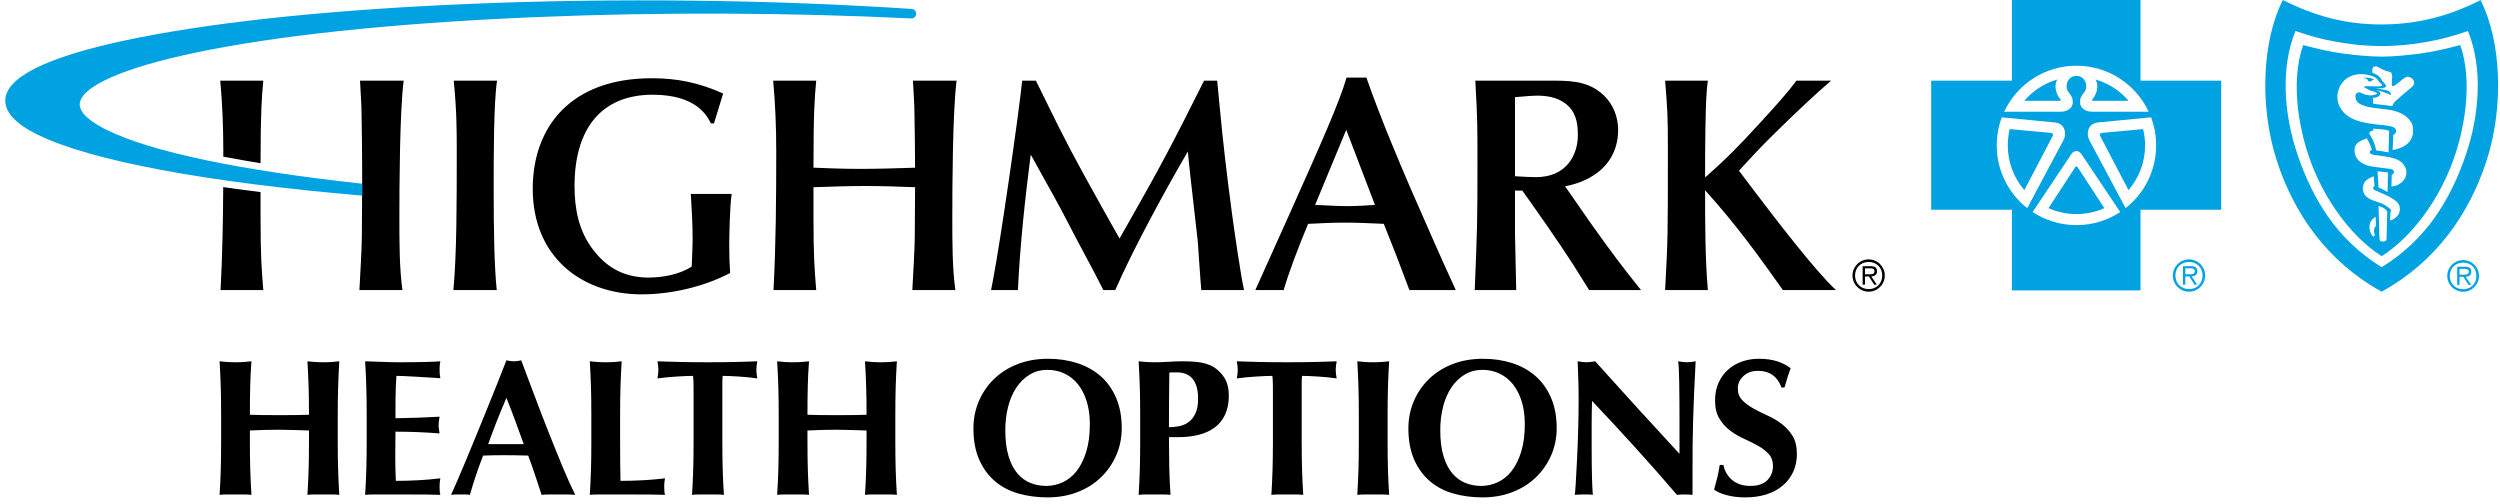 <svg width="258" height="52" viewBox="0 0 258 52" fill="none" xmlns="http://www.w3.org/2000/svg">
<path fill-rule="evenodd" clip-rule="evenodd" d="M101.01 41.419C100.642 42.289 100.457 43.217 100.457 44.208C100.457 45.465 100.659 46.544 101.059 47.447C101.461 48.35 102.005 49.093 102.695 49.674C103.383 50.257 104.192 50.677 105.121 50.938C106.05 51.199 107.042 51.33 108.1 51.33C109.223 51.33 110.252 51.15 111.188 50.788C112.125 50.427 112.93 49.922 113.605 49.274C114.28 48.624 114.809 47.866 115.19 46.996C115.571 46.127 115.762 45.191 115.762 44.187C115.762 42.983 115.564 41.929 115.169 41.027C114.774 40.124 114.237 39.379 113.554 38.79C112.874 38.202 112.071 37.761 111.147 37.465C110.225 37.172 109.229 37.025 108.16 37.025C106.996 37.025 105.94 37.212 104.991 37.586C104.041 37.96 103.232 38.476 102.564 39.131C101.895 39.787 101.377 40.55 101.01 41.419ZM112.151 41.429C112.364 42.117 112.472 42.896 112.472 43.765C112.472 44.863 112.348 45.812 112.1 46.616C111.853 47.417 111.525 48.08 111.117 48.602C110.709 49.123 110.231 49.511 109.683 49.766C109.135 50.019 108.56 50.147 107.958 50.147C107.397 50.147 106.862 50.045 106.354 49.846C105.846 49.645 105.398 49.32 105.011 48.871C104.623 48.424 104.315 47.833 104.089 47.097C103.861 46.361 103.748 45.458 103.748 44.388C103.748 43.531 103.845 42.727 104.038 41.97C104.232 41.214 104.516 40.556 104.89 39.994C105.264 39.432 105.723 38.988 106.265 38.659C106.806 38.333 107.418 38.169 108.1 38.169C108.742 38.169 109.333 38.298 109.874 38.559C110.416 38.82 110.878 39.191 111.259 39.672C111.639 40.155 111.937 40.739 112.151 41.429ZM58.451 51.029C58.739 51.029 59.044 51.042 59.364 51.069C58.977 50.293 58.548 49.343 58.08 48.22C57.613 47.096 57.132 45.909 56.637 44.659C56.141 43.407 55.651 42.133 55.162 40.836C54.786 39.838 54.429 38.888 54.09 37.984L54.087 37.979L53.789 37.185C53.655 37.212 53.528 37.234 53.408 37.255C53.287 37.275 53.161 37.285 53.026 37.285C52.892 37.285 52.766 37.274 52.645 37.255C52.525 37.234 52.398 37.212 52.264 37.185C51.97 37.947 51.646 38.77 51.291 39.653C50.937 40.535 50.576 41.432 50.208 42.34C49.841 43.251 49.473 44.151 49.105 45.04L48.882 45.578L48.881 45.582C48.596 46.27 48.327 46.921 48.073 47.538C47.751 48.314 47.457 49.01 47.189 49.624C46.923 50.239 46.708 50.722 46.549 51.069C46.735 51.042 46.909 51.029 47.07 51.029H48.022C48.175 51.029 48.333 51.042 48.494 51.069C48.68 50.413 48.887 49.745 49.115 49.062C49.343 48.381 49.59 47.699 49.857 47.016C50.205 47.003 50.552 46.992 50.901 46.986C51.248 46.979 51.595 46.976 51.944 46.976C52.371 46.976 52.798 46.979 53.227 46.986C53.655 46.992 54.083 47.003 54.51 47.016C54.765 47.699 55.005 48.381 55.232 49.062C55.46 49.745 55.681 50.413 55.894 51.069C56.175 51.042 56.46 51.029 56.747 51.029H58.451ZM51.281 43.434C51.589 42.652 51.917 41.859 52.264 41.058C52.585 41.859 52.889 42.652 53.177 43.434C53.464 44.217 53.755 45.017 54.05 45.832H50.378C50.673 45.017 50.974 44.217 51.281 43.434ZM30.363 44.378C29.853 44.358 29.346 44.348 28.837 44.348C28.329 44.348 27.822 44.355 27.314 44.367C26.804 44.381 26.296 44.401 25.788 44.428V45.571C25.788 46.682 25.802 47.669 25.829 48.532C25.855 49.394 25.896 50.239 25.949 51.069C25.721 51.042 25.474 51.029 25.208 51.029H23.402C23.134 51.029 22.887 51.042 22.661 51.069C22.713 50.239 22.753 49.394 22.781 48.532C22.807 47.669 22.82 46.682 22.82 45.571V42.843C22.82 41.733 22.807 40.746 22.781 39.884C22.753 39.021 22.713 38.155 22.661 37.285C22.887 37.312 23.134 37.336 23.402 37.355C23.669 37.376 23.97 37.385 24.305 37.385C24.639 37.385 24.939 37.376 25.208 37.355C25.474 37.336 25.722 37.312 25.949 37.285C25.882 38.155 25.839 39.014 25.82 39.863C25.799 40.714 25.789 41.693 25.789 42.803C26.137 42.816 26.554 42.827 27.043 42.833C27.531 42.84 28.136 42.843 28.858 42.843C29.579 42.843 30.168 42.84 30.624 42.833C31.078 42.827 31.498 42.816 31.887 42.803C31.887 41.693 31.873 40.714 31.846 39.863C31.82 39.014 31.779 38.155 31.726 37.285C31.954 37.312 32.201 37.336 32.468 37.355C32.736 37.376 33.037 37.385 33.37 37.385C33.705 37.385 34.006 37.376 34.273 37.355C34.541 37.336 34.788 37.312 35.016 37.285C34.963 38.155 34.922 39.021 34.896 39.884C34.869 40.746 34.855 41.733 34.855 42.843V45.571C34.855 46.682 34.869 47.669 34.896 48.532C34.922 49.394 34.963 50.239 35.016 51.069C34.788 51.042 34.541 51.029 34.273 51.029H32.468C32.201 51.029 31.954 51.042 31.726 51.069C31.78 50.239 31.82 49.394 31.847 48.532C31.874 47.669 31.887 46.682 31.887 45.571V44.428C31.379 44.415 30.871 44.398 30.363 44.378ZM37.802 39.884C37.775 39.021 37.735 38.155 37.683 37.285C38.283 37.299 38.879 37.319 39.468 37.345C40.056 37.373 40.65 37.385 41.252 37.385C42.242 37.385 43.121 37.376 43.89 37.355C44.658 37.336 45.177 37.312 45.445 37.285C45.391 37.5 45.364 37.78 45.364 38.129C45.364 38.342 45.37 38.508 45.384 38.629C45.397 38.75 45.418 38.884 45.445 39.031C45.056 39.005 44.631 38.978 44.171 38.951C43.709 38.924 43.261 38.897 42.826 38.87C42.393 38.843 42.001 38.823 41.654 38.809C41.305 38.797 41.058 38.79 40.911 38.79C40.859 39.526 40.827 40.255 40.821 40.977C40.814 41.698 40.811 42.428 40.811 43.163C41.681 43.151 42.466 43.13 43.167 43.104C43.87 43.077 44.602 43.044 45.364 43.004C45.324 43.232 45.297 43.404 45.284 43.525C45.27 43.646 45.264 43.772 45.264 43.907C45.264 44.014 45.273 44.124 45.294 44.237C45.314 44.351 45.338 44.514 45.364 44.729C43.839 44.608 42.321 44.549 40.811 44.549C40.811 44.976 40.808 45.404 40.801 45.832C40.795 46.261 40.792 46.688 40.792 47.116C40.792 47.986 40.811 48.822 40.851 49.624C41.614 49.624 42.375 49.604 43.138 49.564C43.9 49.524 44.669 49.457 45.445 49.363C45.418 49.51 45.397 49.644 45.384 49.765C45.37 49.884 45.364 50.053 45.364 50.266C45.364 50.48 45.37 50.647 45.384 50.768C45.397 50.889 45.418 50.988 45.445 51.069C45.083 51.055 44.639 51.045 44.11 51.039C43.583 51.032 42.858 51.029 41.934 51.029H38.756C38.455 51.029 38.227 51.032 38.073 51.039C37.92 51.045 37.789 51.055 37.683 51.069C37.735 50.239 37.776 49.394 37.802 48.531C37.829 47.669 37.842 46.682 37.842 45.571V42.843C37.842 41.732 37.829 40.746 37.802 39.884ZM60.987 39.884C60.959 39.021 60.919 38.155 60.867 37.285C61.093 37.312 61.34 37.336 61.608 37.355C61.875 37.376 62.176 37.385 62.511 37.385C62.845 37.385 63.146 37.376 63.414 37.355C63.681 37.336 63.928 37.312 64.156 37.285C64.102 38.155 64.062 39.021 64.035 39.884C64.008 40.746 63.995 41.733 63.995 42.843V45.571C63.995 46.334 63.998 47.07 64.005 47.779C64.011 48.487 64.022 49.102 64.035 49.624C64.797 49.624 65.56 49.605 66.321 49.564C67.084 49.524 67.852 49.457 68.628 49.363C68.602 49.51 68.581 49.645 68.569 49.765C68.554 49.884 68.548 50.053 68.548 50.266C68.548 50.48 68.554 50.647 68.569 50.768C68.581 50.889 68.602 50.989 68.628 51.069C68.268 51.056 67.823 51.045 67.294 51.039C66.767 51.032 66.041 51.029 65.118 51.029H61.939C61.638 51.029 61.41 51.032 61.257 51.039C61.104 51.045 60.973 51.056 60.867 51.069C60.919 50.239 60.959 49.394 60.987 48.532C61.013 47.669 61.026 46.682 61.026 45.571V42.843C61.026 41.733 61.013 40.746 60.987 39.884ZM71.517 38.79C71.544 38.937 71.56 39.171 71.568 39.492C71.574 39.814 71.577 40.168 71.577 40.556V45.571C71.577 46.682 71.563 47.669 71.537 48.532C71.51 49.394 71.469 50.239 71.417 51.069C71.644 51.042 71.891 51.029 72.159 51.029H73.964C74.231 51.029 74.478 51.042 74.706 51.069C74.652 50.239 74.612 49.394 74.585 48.532C74.559 47.669 74.545 46.682 74.545 45.571V39.492C74.545 39.332 74.548 39.191 74.556 39.072C74.562 38.951 74.572 38.857 74.585 38.79C74.786 38.79 75.034 38.797 75.327 38.809C75.622 38.823 75.933 38.841 76.261 38.86C76.587 38.881 76.919 38.908 77.253 38.941C77.587 38.973 77.888 39.011 78.156 39.051C78.129 38.903 78.105 38.757 78.086 38.61C78.066 38.462 78.056 38.315 78.056 38.169C78.056 38.021 78.066 37.873 78.086 37.726C78.105 37.58 78.129 37.432 78.156 37.285C77.742 37.298 77.357 37.312 77.003 37.325C76.648 37.339 76.283 37.349 75.909 37.355C75.646 37.36 75.363 37.365 75.063 37.37L75.063 37.37L75.063 37.37L74.676 37.376C74.228 37.382 73.69 37.385 73.062 37.385C72.433 37.385 71.895 37.382 71.447 37.376L71.045 37.369C70.749 37.365 70.468 37.36 70.203 37.355C69.822 37.349 69.448 37.339 69.08 37.325C68.713 37.312 68.302 37.298 67.847 37.285C67.874 37.433 67.896 37.58 67.917 37.726C67.937 37.873 67.947 38.021 67.947 38.169C67.947 38.315 67.936 38.462 67.917 38.61C67.896 38.757 67.874 38.903 67.847 39.051C68.141 39.011 68.462 38.973 68.809 38.941C69.156 38.908 69.497 38.881 69.832 38.86C70.166 38.84 70.48 38.823 70.775 38.809C71.069 38.797 71.316 38.79 71.517 38.79ZM87.904 44.378C87.395 44.358 86.887 44.348 86.379 44.348C85.871 44.348 85.363 44.355 84.855 44.367C84.346 44.381 83.838 44.401 83.33 44.428V45.571C83.33 46.682 83.344 47.669 83.37 48.532C83.397 49.394 83.437 50.239 83.491 51.069C83.263 51.042 83.016 51.029 82.749 51.029H80.944C80.676 51.029 80.428 51.042 80.202 51.069C80.254 50.239 80.295 49.394 80.323 48.532C80.348 47.669 80.362 46.682 80.362 45.571V42.843C80.362 41.733 80.348 40.746 80.323 39.884C80.295 39.021 80.254 38.155 80.202 37.285C80.428 37.312 80.676 37.336 80.944 37.355C81.211 37.376 81.511 37.385 81.847 37.385C82.18 37.385 82.481 37.376 82.749 37.355C83.016 37.336 83.263 37.312 83.491 37.285C83.424 38.155 83.381 39.014 83.361 39.863C83.341 40.714 83.33 41.693 83.33 42.803C83.679 42.816 84.096 42.827 84.584 42.833C85.073 42.84 85.678 42.843 86.4 42.843C87.121 42.843 87.709 42.84 88.165 42.833C88.62 42.827 89.039 42.816 89.428 42.803C89.428 41.693 89.415 40.714 89.388 39.863C89.361 39.014 89.321 38.155 89.267 37.285C89.495 37.312 89.743 37.336 90.009 37.355C90.277 37.376 90.578 37.385 90.912 37.385C91.247 37.385 91.548 37.376 91.814 37.355C92.083 37.336 92.33 37.312 92.558 37.285C92.504 38.155 92.464 39.021 92.437 39.884C92.41 40.746 92.397 41.733 92.397 42.843V45.571C92.397 46.682 92.41 47.669 92.437 48.532C92.464 49.394 92.504 50.239 92.558 51.069C92.33 51.042 92.083 51.029 91.814 51.029H90.009C89.743 51.029 89.496 51.042 89.268 51.069C89.321 50.239 89.361 49.394 89.388 48.532C89.415 47.669 89.428 46.682 89.428 45.571V44.428C88.92 44.415 88.412 44.398 87.904 44.378ZM117.667 42.843C117.667 41.733 117.653 40.746 117.626 39.884C117.6 39.021 117.559 38.155 117.507 37.285C117.734 37.312 117.981 37.336 118.249 37.355C118.516 37.376 118.816 37.385 119.152 37.385C119.619 37.385 120.104 37.369 120.605 37.336C121.107 37.302 121.599 37.285 122.08 37.285C123.029 37.285 123.771 37.355 124.305 37.495C124.84 37.637 125.262 37.841 125.57 38.108C125.997 38.456 126.312 38.844 126.513 39.271C126.712 39.701 126.814 40.215 126.814 40.817C126.814 41.579 126.686 42.235 126.432 42.783C126.178 43.332 125.82 43.776 125.359 44.117C124.898 44.458 124.353 44.709 123.725 44.869C123.096 45.03 122.408 45.111 121.659 45.111H120.636C120.636 46.114 120.646 47.113 120.665 48.11C120.686 49.107 120.73 50.093 120.796 51.069C120.569 51.042 120.321 51.029 120.055 51.029H118.249C117.981 51.029 117.734 51.043 117.508 51.069C117.56 50.239 117.6 49.395 117.627 48.532C117.654 47.669 117.667 46.683 117.667 45.571L117.667 42.843ZM123.644 41.137C123.644 40.629 123.587 40.201 123.474 39.854C123.359 39.505 123.206 39.228 123.012 39.021C122.819 38.814 122.591 38.663 122.33 38.57C122.069 38.476 121.798 38.43 121.518 38.43H120.856C120.789 38.43 120.729 38.436 120.675 38.449C120.662 39.411 120.652 40.359 120.645 41.287C120.638 42.217 120.635 43.151 120.635 44.087C120.969 44.087 121.314 44.054 121.669 43.987C122.022 43.92 122.347 43.783 122.642 43.576C122.935 43.367 123.176 43.071 123.362 42.682C123.55 42.294 123.644 41.779 123.644 41.137ZM131.306 38.79C131.333 38.937 131.349 39.171 131.357 39.492C131.363 39.814 131.365 40.168 131.365 40.556V45.571C131.365 46.682 131.352 47.669 131.325 48.532C131.299 49.394 131.258 50.239 131.206 51.069C131.433 51.042 131.68 51.029 131.948 51.029H133.753C134.02 51.029 134.267 51.042 134.495 51.069C134.441 50.239 134.401 49.394 134.374 48.532C134.347 47.669 134.334 46.682 134.334 45.571V39.492C134.334 39.332 134.337 39.191 134.344 39.072C134.35 38.951 134.361 38.857 134.374 38.79C134.575 38.79 134.823 38.797 135.116 38.809C135.411 38.823 135.722 38.841 136.05 38.86C136.376 38.881 136.708 38.908 137.042 38.941C137.375 38.973 137.676 39.011 137.944 39.051C137.918 38.903 137.894 38.757 137.874 38.61C137.855 38.462 137.845 38.315 137.845 38.169C137.845 38.021 137.855 37.873 137.874 37.726C137.894 37.58 137.918 37.432 137.944 37.285C137.53 37.298 137.146 37.312 136.792 37.325C136.437 37.339 136.072 37.349 135.698 37.355C135.435 37.36 135.152 37.365 134.852 37.37L134.465 37.376C134.017 37.382 133.479 37.385 132.85 37.385C132.222 37.385 131.684 37.382 131.236 37.376L130.834 37.369C130.537 37.365 130.257 37.36 129.992 37.355C129.611 37.349 129.237 37.339 128.869 37.325C128.501 37.312 128.09 37.298 127.636 37.285C127.663 37.433 127.685 37.58 127.706 37.726C127.725 37.873 127.736 38.021 127.736 38.169C127.736 38.315 127.725 38.462 127.706 38.61C127.685 38.757 127.663 38.903 127.636 39.051C127.929 39.011 128.251 38.973 128.598 38.941C128.945 38.908 129.286 38.881 129.621 38.86C129.955 38.84 130.269 38.823 130.564 38.809C130.858 38.797 131.105 38.79 131.306 38.79ZM140.191 39.884C140.164 39.021 140.124 38.155 140.072 37.285C140.298 37.312 140.545 37.336 140.813 37.355C141.08 37.376 141.381 37.385 141.716 37.385C142.05 37.385 142.35 37.376 142.619 37.355C142.885 37.336 143.132 37.312 143.36 37.285C143.307 38.155 143.267 39.021 143.24 39.884C143.213 40.746 143.2 41.733 143.2 42.843V45.571C143.2 46.682 143.213 47.669 143.24 48.532C143.266 49.394 143.307 50.239 143.36 51.069C143.132 51.042 142.885 51.029 142.619 51.029H140.813C140.545 51.029 140.298 51.042 140.072 51.069C140.124 50.239 140.164 49.394 140.191 48.532C140.218 47.669 140.231 46.682 140.231 45.571V42.843C140.231 41.733 140.217 40.746 140.191 39.884ZM145.898 41.419C145.53 42.289 145.345 43.217 145.345 44.208C145.345 45.465 145.547 46.544 145.947 47.447C146.349 48.35 146.893 49.093 147.583 49.674C148.271 50.257 149.08 50.677 150.009 50.938C150.938 51.199 151.93 51.33 152.988 51.33C154.111 51.33 155.14 51.15 156.076 50.788C157.013 50.427 157.818 49.922 158.493 49.274C159.168 48.624 159.696 47.866 160.078 46.996C160.459 46.127 160.65 45.191 160.65 44.187C160.65 42.983 160.452 41.929 160.057 41.027C159.662 40.124 159.125 39.379 158.442 38.79C157.762 38.202 156.959 37.761 156.035 37.465C155.113 37.172 154.117 37.025 153.048 37.025C151.884 37.025 150.828 37.212 149.879 37.586C148.929 37.96 148.12 38.476 147.452 39.131C146.783 39.787 146.264 40.55 145.898 41.419ZM157.039 41.429C157.252 42.117 157.36 42.896 157.36 43.765C157.36 44.863 157.236 45.812 156.988 46.616C156.741 47.417 156.413 48.08 156.005 48.602C155.597 49.123 155.119 49.511 154.571 49.766C154.023 50.019 153.448 50.147 152.846 50.147C152.285 50.147 151.75 50.045 151.242 49.846C150.734 49.645 150.286 49.32 149.899 48.871C149.511 48.424 149.203 47.833 148.977 47.097C148.749 46.361 148.636 45.458 148.636 44.388C148.636 43.531 148.732 42.727 148.926 41.97C149.12 41.214 149.404 40.556 149.778 39.994C150.152 39.432 150.611 38.988 151.153 38.659C151.694 38.333 152.306 38.169 152.988 38.169C153.63 38.169 154.221 38.298 154.762 38.559C155.304 38.82 155.766 39.191 156.147 39.672C156.527 40.155 156.825 40.739 157.039 41.429ZM162.915 41.278C162.915 40.355 162.902 39.58 162.875 38.951C162.849 38.322 162.828 37.766 162.814 37.285C163.19 37.352 163.49 37.385 163.717 37.385C163.945 37.385 164.246 37.352 164.62 37.285C166.078 38.903 167.518 40.496 168.942 42.061C170.366 43.625 171.827 45.218 173.324 46.836V43.144C173.324 42.488 173.321 41.843 173.315 41.208L173.306 40.404L173.305 40.371C173.301 40.05 173.298 39.744 173.294 39.452C173.287 38.917 173.275 38.456 173.254 38.067C173.235 37.68 173.211 37.419 173.184 37.285C173.558 37.352 173.859 37.385 174.087 37.385C174.315 37.385 174.614 37.352 174.99 37.285C174.922 38.502 174.869 39.602 174.829 40.585C174.789 41.569 174.756 42.495 174.729 43.364C174.702 44.234 174.686 45.093 174.678 45.942C174.672 46.793 174.668 47.699 174.668 48.661V51.069C174.401 51.042 174.127 51.029 173.846 51.029C173.552 51.029 173.291 51.042 173.064 51.069C170.31 47.858 167.387 44.628 164.3 41.378C164.286 41.767 164.276 42.154 164.27 42.542C164.262 42.931 164.259 43.324 164.259 43.726V46.054C164.259 46.855 164.262 47.538 164.27 48.099C164.276 48.661 164.286 49.136 164.3 49.524C164.313 49.913 164.326 50.23 164.34 50.477C164.353 50.725 164.367 50.921 164.38 51.069C164.219 51.042 164.058 51.029 163.897 51.029H163.437C163.129 51.029 162.822 51.042 162.513 51.069C162.54 50.962 162.574 50.58 162.615 49.925C162.655 49.271 162.698 48.47 162.744 47.527C162.792 46.584 162.831 45.562 162.865 44.458C162.898 43.354 162.915 42.294 162.915 41.278ZM179.924 38.809C180.311 38.449 180.811 38.269 181.427 38.269C182.617 38.269 183.425 38.844 183.854 39.994H184.155C184.288 39.553 184.398 39.188 184.486 38.901C184.572 38.613 184.677 38.315 184.797 38.008C184.408 37.7 183.944 37.46 183.403 37.285C182.861 37.113 182.229 37.025 181.507 37.025C180.905 37.025 180.335 37.118 179.793 37.306C179.25 37.492 178.772 37.767 178.358 38.129C177.944 38.489 177.614 38.938 177.366 39.473C177.118 40.008 176.995 40.623 176.995 41.319C176.995 42.08 177.141 42.706 177.436 43.195C177.73 43.682 178.098 44.094 178.538 44.428C178.981 44.762 179.462 45.047 179.983 45.281C180.504 45.515 180.986 45.756 181.427 46.003C181.869 46.251 182.235 46.535 182.53 46.856C182.824 47.177 182.971 47.592 182.971 48.1C182.971 48.661 182.78 49.143 182.401 49.545C182.019 49.946 181.426 50.147 180.625 50.147C180.225 50.147 179.863 50.089 179.542 49.976C179.221 49.862 178.946 49.704 178.72 49.505C178.492 49.304 178.305 49.073 178.159 48.812C178.011 48.551 177.91 48.274 177.858 47.979H177.476C177.409 48.435 177.329 48.855 177.235 49.244C177.141 49.631 177.028 50.059 176.894 50.527C177.189 50.755 177.619 50.946 178.188 51.099C178.756 51.252 179.401 51.33 180.123 51.33C180.926 51.33 181.651 51.225 182.299 51.019C182.949 50.811 183.506 50.51 183.975 50.115C184.442 49.722 184.803 49.247 185.058 48.691C185.311 48.137 185.439 47.524 185.439 46.855C185.439 46.093 185.289 45.468 184.988 44.979C184.687 44.492 184.308 44.077 183.854 43.735C183.4 43.394 182.911 43.107 182.39 42.873C181.869 42.639 181.38 42.394 180.926 42.141C180.472 41.886 180.093 41.602 179.792 41.287C179.492 40.974 179.341 40.569 179.341 40.075C179.341 39.593 179.535 39.172 179.924 38.809Z" fill="black"/>
<path fill-rule="evenodd" clip-rule="evenodd" d="M219.368 21.492L219.363 21.48C221.283 19.974 222.513 17.634 222.513 15.009C222.513 13.988 222.327 13.009 221.989 12.108L216.466 12.642C215.432 12.786 215.31 13.789 215.585 14.395L219.368 21.492ZM218.806 21.881L218.813 21.886L218.812 21.88C218.809 21.88 218.81 21.881 218.806 21.881ZM209.767 21.881C211.065 22.736 212.616 23.233 214.288 23.233C215.957 23.233 217.511 22.736 218.806 21.881L214.8 15.891C214.518 15.507 214.07 15.474 213.773 15.891L209.767 21.881ZM209.767 21.881C209.765 21.881 209.763 21.88 209.762 21.88V21.886L209.767 21.881ZM206.586 12.108C206.246 13.009 206.062 13.988 206.062 15.009C206.062 17.634 207.293 19.974 209.212 21.48L209.206 21.492L212.987 14.395C213.261 13.789 213.143 12.786 212.106 12.642L206.586 12.108ZM221.743 11.53C220.433 8.724 217.586 6.782 214.288 6.782C210.987 6.782 208.142 8.724 206.832 11.53H212.685C213.522 11.51 213.891 11.021 213.906 10.623C213.926 10.152 213.85 10.002 213.464 9.499C213.037 8.935 213.332 7.85 214.288 7.832C215.241 7.85 215.534 8.935 215.113 9.499C214.722 10.002 214.645 10.152 214.667 10.623C214.684 11.021 215.053 11.51 215.89 11.53H221.743ZM220.899 0V8.326H229.227V21.642H220.899V29.968H207.627V21.642H199.3V8.326H207.627V0H220.899ZM224.502 28.432C224.502 29.252 225.091 29.836 225.908 29.836C226.72 29.836 227.304 29.252 227.304 28.432C227.304 27.622 226.72 27.033 225.908 27.033C225.091 27.033 224.502 27.622 224.502 28.432ZM224.236 28.432C224.236 27.519 224.987 26.768 225.908 26.768C226.826 26.768 227.572 27.519 227.572 28.432C227.572 29.355 226.826 30.103 225.908 30.103C224.987 30.103 224.236 29.355 224.236 28.432ZM225.525 28.306H225.863C225.889 28.306 225.916 28.307 225.943 28.307C226.198 28.311 226.503 28.316 226.503 27.992C226.503 27.725 226.28 27.692 226.051 27.692H225.525V28.306ZM226.106 27.469C226.601 27.469 226.769 27.656 226.769 27.999C226.769 28.363 226.512 28.502 226.179 28.529L226.746 29.377H226.472L225.936 28.529H225.525V29.377H225.284V27.469H226.106ZM219.671 10.402C218.785 9.367 217.602 8.589 216.254 8.202C216.673 8.895 216.332 9.804 215.94 10.233C215.868 10.307 215.903 10.386 215.969 10.402L219.671 10.402ZM208.905 10.402C209.789 9.367 210.973 8.589 212.32 8.202C211.901 8.895 212.238 9.805 212.632 10.234C212.706 10.307 212.669 10.386 212.605 10.402H208.905ZM211.584 13.709L207.403 13.323C207.273 13.863 207.204 14.428 207.204 15.005C207.204 16.771 207.846 18.381 208.911 19.622L211.84 14.032C211.909 13.86 211.886 13.731 211.584 13.709ZM214.288 17.181C214.243 17.181 214.202 17.202 214.17 17.246L211.405 21.481C212.286 21.874 213.261 22.093 214.288 22.093C215.313 22.093 216.288 21.874 217.169 21.481L214.403 17.246C214.369 17.202 214.329 17.181 214.288 17.181ZM216.735 14.032C216.664 13.86 216.687 13.731 216.989 13.709L221.169 13.323C221.304 13.863 221.371 14.428 221.371 15.005C221.371 16.771 220.727 18.381 219.662 19.622L216.735 14.032Z" fill="#00A2E2"/>
<path fill-rule="evenodd" clip-rule="evenodd" d="M245.79 27.578C250.431 24.702 252.905 20.582 254.49 15.935C255.894 11.804 256.237 6.969 254.692 3.199C252.371 3.996 251.01 4.241 249.749 4.435C248.57 4.621 247.52 4.733 245.798 4.756H245.787C244.061 4.733 243.013 4.621 241.834 4.435C240.573 4.241 239.212 3.996 236.891 3.199C235.345 6.969 235.69 11.804 237.097 15.935C238.681 20.582 241.152 24.702 245.79 27.578ZM245.79 27.578L245.787 27.581H245.798C245.796 27.58 245.794 27.579 245.793 27.579C245.792 27.578 245.791 27.578 245.79 27.578ZM245.79 2.524C249.559 2.512 252.771 1.64 255.993 0.014C258.11 4.18 258.446 10.929 256.614 16.581C254.853 22.026 251.433 26.987 245.79 30.103C240.15 26.987 236.73 22.026 234.966 16.581C233.139 10.929 233.47 4.163 235.59 0C238.81 1.624 242.023 2.534 245.79 2.524ZM244.365 8.289C244.336 8.24 244.304 8.186 244.245 8.144C244.207 8.12 244.171 8.117 244.135 8.114C244.078 8.109 244.023 8.105 243.97 8.005L244.029 8.006C244.358 8.016 244.815 8.03 245.049 8.271C245.019 8.256 244.898 8.241 244.886 8.251C244.863 8.266 244.842 8.282 244.822 8.297C244.748 8.352 244.684 8.4 244.594 8.414C244.454 8.439 244.413 8.371 244.365 8.289ZM249.12 8.663C249.067 8.842 249.021 8.881 248.932 8.954C248.906 8.976 248.877 9 248.843 9.032C248.711 9.153 248.559 9.275 248.398 9.406L248.398 9.406C248.177 9.585 247.937 9.779 247.701 10.006C247.621 10.082 247.541 10.149 247.464 10.214C247.29 10.36 247.129 10.495 247.001 10.706C246.956 10.772 246.863 10.961 246.863 10.961C246.489 10.885 246.113 10.846 245.76 10.809C245.453 10.777 245.163 10.748 244.91 10.697L244.885 10.102C244.885 10.102 245.581 10.093 245.652 9.674C245.653 9.651 245.638 9.526 245.56 9.466C245.466 9.396 245.262 9.321 245.208 9.301L245.206 9.3C245.735 9.384 246.199 9.577 246.74 9.813C246.775 9.758 246.688 9.555 246.645 9.511C246.572 9.427 246.484 9.363 246.297 9.319C245.966 9.231 245.171 9.135 245.171 9.135C245.171 9.135 245.459 9.124 245.843 9.109C246.012 9.08 246.185 9.013 246.222 8.959C246.26 8.873 246.208 8.742 246.09 8.616C246.068 8.591 246.045 8.566 246.022 8.542C245.968 8.485 245.915 8.428 245.869 8.367C245.846 8.334 245.82 8.293 245.792 8.248C245.724 8.138 245.642 8.005 245.54 7.913C245.365 7.706 244.83 7.502 244.83 7.502C244.83 7.502 244.789 7.147 244.875 6.973C244.939 6.844 245.224 6.83 245.316 6.873C245.713 7.095 246.164 7.341 246.697 7.435C246.806 7.514 246.812 7.541 246.843 7.695L246.846 7.706C246.884 7.888 246.866 8.116 246.85 8.328C246.834 8.528 246.82 8.713 246.855 8.833C246.888 8.914 246.97 8.911 247.031 8.876C247.258 8.754 247.452 8.591 247.644 8.429C247.87 8.239 248.093 8.05 248.366 7.935C248.601 7.835 249.272 8.173 249.12 8.663ZM246.916 15.481C246.916 15.481 246.978 14.428 246.985 13.921C247.266 13.81 247.325 13.536 247.22 13.311C247.162 13.185 246.95 13.099 246.827 13.065C246.366 12.949 245.936 12.908 245.477 12.863H245.477C245.36 12.852 245.241 12.84 245.118 12.827C244.594 12.771 244.179 12.703 243.696 12.577C242.712 12.326 241.877 11.87 241.44 10.974C240.9 9.866 241.383 8.488 242.445 7.936C243.25 7.516 244.156 7.596 244.967 7.906C245.215 8.004 245.362 8.206 245.513 8.414C245.533 8.442 245.553 8.47 245.574 8.498C245.61 8.546 245.653 8.582 245.697 8.617C245.75 8.659 245.802 8.701 245.839 8.767C245.879 8.833 245.788 8.867 245.75 8.876C245.572 8.924 244.976 8.931 244.781 8.909C244.54 8.88 244.133 8.891 243.891 8.942C243.957 8.979 244.024 9.019 244.093 9.059L244.093 9.059C244.287 9.173 244.487 9.29 244.674 9.363C244.74 9.388 244.801 9.402 244.859 9.416C244.937 9.434 245.011 9.451 245.092 9.492C245.106 9.499 245.126 9.508 245.148 9.517C245.22 9.548 245.319 9.589 245.319 9.65C245.303 9.717 245.188 9.751 245.092 9.78L245.059 9.789C244.827 9.855 244.511 9.866 244.22 9.797C244.05 9.757 243.913 9.696 243.793 9.642C243.588 9.55 243.435 9.48 243.253 9.586C243.061 9.701 243.058 9.96 243.121 10.225C243.222 10.635 243.653 10.806 244.018 10.926C244.555 11.099 245.107 11.157 245.66 11.215C246.409 11.294 247.158 11.373 247.869 11.739C248.346 11.985 248.889 12.483 248.988 13.014C249.41 15.22 246.916 15.481 246.916 15.481ZM244.919 13.274C244.919 13.274 245.171 13.302 245.778 13.343C246.245 13.375 246.559 13.505 246.559 13.505L246.498 15.727C246 15.631 245.678 15.578 245.217 15.519C245.084 14.813 244.918 14.515 244.662 14.054C244.625 13.989 244.587 13.92 244.547 13.847C244.485 13.731 244.523 13.678 244.547 13.643C244.551 13.637 244.555 13.632 244.558 13.627C244.601 13.545 244.927 13.466 244.927 13.466L244.919 13.274ZM248.3 18.12C248.214 18.481 247.981 18.767 247.606 18.995C247.208 19.232 246.794 19.25 246.794 19.25L246.829 18.032C246.829 18.032 246.919 18.011 246.985 17.932C247.047 17.855 247.065 17.803 247.047 17.695C247.034 17.627 246.979 17.534 246.872 17.487C246.752 17.434 246.565 17.416 246.489 17.408L246.387 17.396L246.387 17.396C245.824 17.328 245.299 17.265 244.746 17.173C243.679 17 242.925 16.387 242.991 15.37C243.032 14.758 243.613 14.524 244.099 14.329L244.099 14.329C244.153 14.307 244.206 14.285 244.257 14.264C244.421 14.56 244.57 14.873 244.631 15.031C244.728 15.305 244.778 15.481 244.778 15.481C244.778 15.481 244.551 15.522 244.57 15.709C244.588 15.874 244.771 15.945 244.886 15.964C244.964 15.975 245.045 15.986 245.127 15.997L245.128 15.997C245.832 16.093 246.676 16.208 247.145 16.367C247.493 16.488 247.836 16.684 248.032 16.955C248.33 17.365 248.397 17.695 248.3 18.12ZM245.362 17.68C245.563 17.703 245.712 17.719 245.846 17.734C246.035 17.755 246.196 17.772 246.437 17.803L246.394 19.815L245.928 19.563L245.463 19.34L245.362 17.68ZM247.235 22.458C246.973 22.678 246.656 22.751 246.656 22.751L246.689 21.891C246.689 21.891 246.784 21.804 246.758 21.698C246.714 21.525 246.102 21.114 245.771 20.988C245.634 20.935 245.478 20.882 245.32 20.828L245.32 20.828C245.092 20.751 244.861 20.672 244.674 20.59C243.932 20.268 243.665 19.619 243.966 18.912C244.075 18.649 244.372 18.472 244.536 18.376C244.712 18.273 244.971 18.193 244.971 18.193L245.046 19.202C245.046 19.202 244.95 19.235 244.922 19.326C244.867 19.502 245.028 19.602 245.071 19.619C245.175 19.665 245.288 19.714 245.408 19.766L245.409 19.766L245.409 19.767C245.849 19.957 246.371 20.183 246.775 20.42C247.44 20.809 247.66 21.094 247.663 21.562C247.663 21.986 247.483 22.253 247.235 22.458ZM246.291 24.642C246.288 24.801 246.227 24.924 245.928 24.93C245.676 24.935 245.569 24.847 245.557 24.586C245.517 23.428 245.467 21.254 245.467 21.254C245.467 21.254 245.793 21.354 245.948 21.445C245.994 21.472 246.165 21.58 246.314 21.733C246.321 21.744 246.328 21.753 246.334 21.761C246.354 21.788 246.368 21.806 246.366 21.861C246.357 22.285 246.339 22.89 246.323 23.435C246.307 23.976 246.293 24.457 246.291 24.642ZM245.007 23.684C244.982 23.858 245.013 23.975 245.038 24.07C245.056 24.142 245.072 24.201 245.059 24.263C245.007 24.494 244.858 24.425 244.771 24.252C244.758 24.227 244.745 24.204 244.733 24.181L244.733 24.181C244.633 23.991 244.566 23.865 244.536 23.546C244.481 22.994 244.751 22.722 244.882 22.589L244.892 22.58C245.033 22.439 245.163 22.37 245.163 22.37L245.206 23.322C245.206 23.322 245.05 23.381 245.007 23.684ZM249.818 5.519C248.464 5.699 247.119 5.835 245.797 5.845H245.788C244.462 5.835 243.121 5.699 241.763 5.519C240.407 5.334 239.095 5.026 237.688 4.651C236.704 7.439 236.914 10.955 237.671 14.085C239.093 19.98 242.652 24.461 245.793 26.436C248.932 24.461 252.491 19.98 253.913 14.085C254.669 10.955 254.877 7.439 253.895 4.651C252.488 5.026 251.174 5.334 249.818 5.519ZM254.197 29.848C253.398 29.848 252.819 29.274 252.819 28.47C252.819 27.674 253.398 27.1 254.197 27.1C254.995 27.1 255.567 27.674 255.567 28.47C255.567 29.274 254.995 29.848 254.197 29.848ZM254.197 26.841C253.292 26.841 252.558 27.572 252.558 28.47C252.558 29.376 253.292 30.109 254.197 30.109C255.098 30.109 255.829 29.376 255.829 28.47C255.829 27.572 255.098 26.841 254.197 26.841ZM254.154 28.346H253.822V27.745H254.336C254.563 27.745 254.782 27.779 254.782 28.041C254.782 28.356 254.486 28.351 254.235 28.347C254.207 28.346 254.18 28.346 254.154 28.346ZM255.041 28.042C255.041 27.707 254.877 27.528 254.391 27.528H253.583V29.396H253.823V28.566H254.224L254.75 29.396H255.02L254.462 28.566C254.788 28.54 255.041 28.404 255.041 28.042Z" fill="#00A2E2"/>
<path fill-rule="evenodd" clip-rule="evenodd" d="M142.807 23.101L144.129 26.44L145.452 29.936H150.238C148.821 26.881 146.743 22.124 145.546 19.383C144.412 16.737 142.523 12.327 141.012 8.011H138.965C138.209 10.594 136.382 14.69 133.202 21.809L129.549 29.936H132.478C132.982 28.141 133.989 25.526 134.997 23.101L134.998 23.101C136.257 23.038 137.516 22.975 138.776 22.975C140.1 22.975 141.393 23.035 142.716 23.096L142.807 23.101ZM135.721 21.147L138.933 13.398L141.894 21.147L141.823 21.152C140.871 21.214 139.949 21.273 138.996 21.273C138.336 21.273 137.687 21.24 137.035 21.206C136.6 21.183 136.163 21.16 135.721 21.147ZM67.259 8.074C69.841 8.074 72.108 8.515 74.628 9.65L73.683 12.736H73.368L73.368 12.736C72.989 11.979 71.887 9.775 67.354 9.775C62.095 9.775 59.292 13.241 59.292 19.194C59.292 21.588 59.733 23.857 61.213 25.778C62.346 27.259 64.047 28.645 66.912 28.645C68.392 28.645 70.124 28.33 71.384 27.511C71.479 25.306 71.479 25.053 71.479 24.644C71.479 23.1 71.384 21.557 71.29 20.014H75.509C75.32 21.147 75.257 24.455 75.257 25.306C75.257 26.503 75.289 27.29 75.352 28.172C72.675 29.59 69.243 30.378 66.22 30.378C60.079 30.378 54.978 26.565 54.978 19.478C54.978 13.146 58.851 8.074 67.259 8.074ZM37.154 8.326H41.657C41.248 11.602 41.216 19.226 41.216 22.502V22.502C41.216 24.991 41.216 27.668 41.531 29.936H37.091L37.102 29.749C37.155 28.796 37.343 25.468 37.343 24.392L37.374 19.32V17.304C37.374 16.485 37.343 12.673 37.312 11.886C37.312 11.141 37.293 10.818 37.229 9.671L37.229 9.671L37.229 9.67C37.209 9.314 37.184 8.879 37.154 8.326ZM51.293 8.326H46.822C47.137 11.382 47.137 13.618 47.137 15.603V15.603C47.137 20.99 47.137 26.188 46.79 29.936H51.262C51.01 27.385 50.947 23.982 50.947 19.289V19.289C50.947 16.107 50.947 10.657 51.293 8.326ZM89.335 19.195C91.035 19.195 92.736 19.258 94.436 19.32L94.405 24.392C94.405 25.486 94.211 28.913 94.16 29.797L94.153 29.936H98.593C98.278 27.668 98.278 24.991 98.278 22.502C98.278 19.226 98.309 11.602 98.719 8.326H94.216C94.246 8.885 94.271 9.324 94.291 9.682V9.682C94.355 10.82 94.373 11.143 94.373 11.886C94.404 12.674 94.436 16.485 94.436 17.304L94.332 17.308C92.447 17.369 90.591 17.43 88.705 17.43C87.13 17.43 85.525 17.367 83.95 17.304C83.95 11.443 84.074 10.073 84.231 8.352L84.233 8.326H79.793C80.013 10.752 80.108 13.146 80.108 15.603C80.108 20.392 80.076 25.148 79.825 29.936H84.233L84.215 29.713V29.713C84.066 27.841 83.95 26.38 83.95 22.471V19.32C85.745 19.258 87.54 19.195 89.335 19.195ZM107.883 10.311C109.961 14.564 110.843 16.233 113.834 21.588L115.535 24.613L116.7 22.565C119.66 17.367 121.046 14.753 124.258 8.326H125.612L125.864 10.941C126.21 14.658 126.619 18.123 127.123 21.903C127.375 23.794 128.036 28.361 128.383 29.936H123.974L123.88 28.771C123.849 28.468 123.797 27.666 123.745 26.85L123.745 26.848L123.744 26.848L123.744 26.847C123.687 25.963 123.629 25.065 123.596 24.77C123.551 24.357 123.458 23.542 123.344 22.559L123.344 22.556C123.061 20.096 122.656 16.58 122.588 15.635C120.479 19.226 116.952 25.652 115.094 29.936H113.866C113.26 28.725 112.759 27.788 112.106 26.565C111.469 25.372 110.687 23.908 109.52 21.651C109.235 21.1 108.308 19.437 107.521 18.024L107.521 18.024L107.518 18.018C107.001 17.092 106.545 16.274 106.371 15.95C105.804 20.36 105.269 25.211 105.048 29.936H102.277L102.466 28.96C103.222 25.054 105.112 11.981 105.489 8.326H106.906L107.883 10.311ZM162.394 20.486C162.63 20.817 162.921 21.242 163.213 21.667C163.504 22.093 163.795 22.518 164.031 22.848C166.519 26.345 167.369 27.448 169.353 29.936H164C163.764 29.575 163.473 29.103 163.183 28.631L163.182 28.63C162.89 28.157 162.599 27.684 162.362 27.322C160.756 24.833 158.804 22.061 157.103 19.667H156.348V24.14C156.348 24.608 156.381 25.904 156.413 27.167L156.413 27.169L156.413 27.172L156.413 27.174L156.413 27.176C156.444 28.373 156.474 29.538 156.474 29.936H152.191L152.201 29.689V29.688C152.444 23.711 152.474 22.955 152.474 16.958C152.474 12.831 152.474 12.39 152.254 8.326H160.599C162.646 8.326 164.189 8.578 165.543 9.87C166.487 10.784 166.991 12.075 166.991 13.398C166.991 16.895 164.378 18.69 161.512 19.226L162.394 20.486ZM156.817 18.214L156.817 18.214C157.322 18.245 157.904 18.281 158.521 18.281C161.67 18.281 162.835 15.981 162.835 13.934C162.835 12.611 162.614 11.477 161.512 10.658C160.662 10.027 159.622 9.87 158.583 9.87C158.169 9.87 157.482 9.931 156.942 9.978C156.703 9.999 156.493 10.018 156.348 10.027V18.186C156.495 18.194 156.651 18.204 156.816 18.214L156.817 18.214ZM176.25 8.326H171.841C172.093 11.477 172.125 12.012 172.125 15.603C172.125 24.266 172.125 24.613 171.841 29.936H176.25C175.967 26.597 175.967 23.101 175.967 19.635C179.29 23.305 181.739 26.756 183.967 29.895L183.997 29.936H189.476C187.329 27.973 182.971 22.244 181.262 19.997L181.262 19.997L181.131 19.825L179.462 17.619C181.592 15.284 182.181 14.707 183.508 13.407L183.839 13.083C185.162 11.791 187.366 9.681 188.972 8.326H185.382C184.514 9.542 183.009 11.182 181.696 12.613L181.695 12.613L181.351 12.989C179.556 14.942 178.297 16.265 175.966 18.312C175.966 16.674 175.966 14.879 175.998 13.303C176.004 13.093 176.008 12.842 176.014 12.564V12.563V12.562C176.037 11.34 176.07 9.583 176.25 8.326ZM23.046 15.603C23.046 13.146 22.952 10.752 22.731 8.326H27.172L27.17 8.348C27.017 10.024 26.895 11.366 26.889 16.843C25.541 16.625 24.259 16.398 23.046 16.165L23.046 15.94L23.046 15.94C23.046 15.828 23.046 15.715 23.046 15.603ZM23.037 19.308C24.278 19.486 25.562 19.658 26.888 19.822V22.47C26.888 26.377 27.005 27.838 27.154 29.709L27.172 29.936H22.763C22.95 26.385 23.015 22.851 23.037 19.308ZM192.848 29.836C192.031 29.836 191.442 29.252 191.442 28.432C191.442 27.622 192.031 27.033 192.848 27.033C193.66 27.033 194.244 27.622 194.244 28.432C194.244 29.252 193.66 29.836 192.848 29.836ZM192.848 26.768C191.927 26.768 191.176 27.519 191.176 28.432C191.176 29.355 191.927 30.103 192.848 30.103C193.766 30.103 194.512 29.355 194.512 28.432C194.512 27.519 193.766 26.768 192.848 26.768ZM192.803 28.306H192.465V27.692H192.991C193.22 27.692 193.443 27.725 193.443 27.992C193.443 28.316 193.138 28.311 192.883 28.307C192.856 28.307 192.829 28.306 192.803 28.306ZM193.709 27.999C193.709 27.656 193.541 27.469 193.046 27.469H192.224V29.376H192.465V28.529H192.875L193.412 29.376H193.686L193.119 28.529C193.452 28.502 193.709 28.363 193.709 27.999Z" fill="black"/>
<path d="M94.092 0.923C79.621 -0.035 63.502 -0.223 48.644 0.395C34.911 0.96 23.099 2.154 14.484 3.848C5.758 5.56 1.083 7.621 0.588 9.974C0.299 11.366 1.425 12.695 3.935 13.924C9.393 16.59 21.259 18.814 37.344 20.186L37.369 20.188L37.375 19.32V18.957C24.738 17.584 15.642 15.675 11.07 13.435C9.655 12.745 8.016 11.687 8.248 10.565C8.946 7.238 23.995 3.065 55.386 1.763C68.011 1.24 81.364 1.289 94.038 1.903C94.309 1.916 94.537 1.707 94.549 1.435C94.56 1.169 94.359 0.941 94.092 0.923Z" fill="#00A2E2"/>
</svg>

